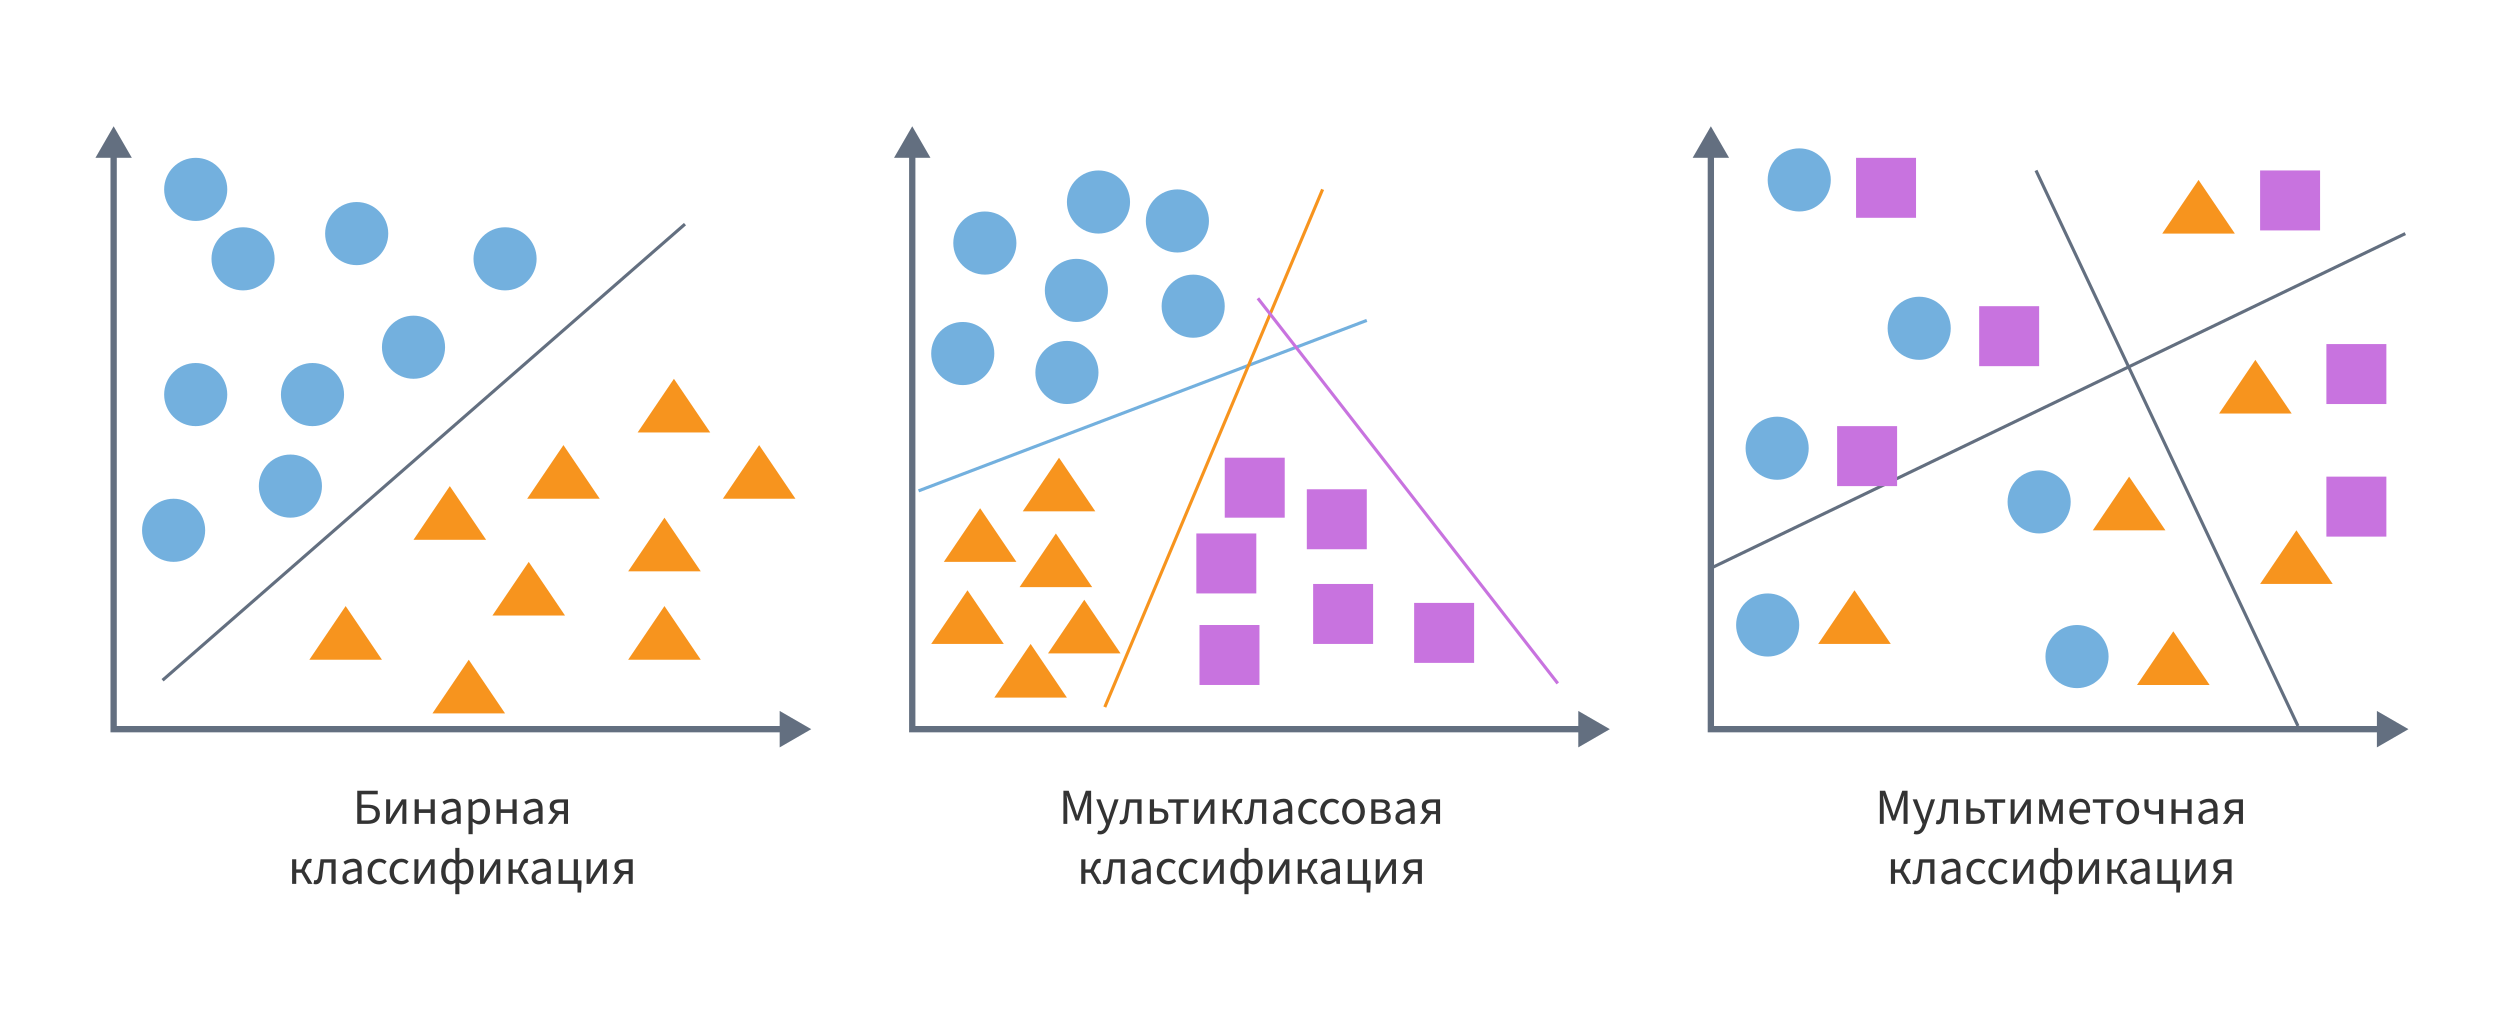 <svg width="792" height="320" viewBox="0 0 792 320" fill="none" xmlns="http://www.w3.org/2000/svg">
<rect width="792" height="320" fill="white"/>
<path d="M36 40L30.227 50H41.773L36 40ZM36 231H35V232H36V231ZM257 231L247 225.226V236.773L257 231ZM35 49V231H37V49H35ZM36 232H248V230H36V232Z" fill="#636F80"/>
<path d="M289 40L283.226 50H294.774L289 40ZM289 231H288V232H289V231ZM510 231L500 225.226V236.773L510 231ZM288 49V231H290V49H288ZM289 232H501V230H289V232Z" fill="#636F80"/>
<path d="M542 40L536.226 50H547.774L542 40ZM542 231H541V232H542V231ZM763 231L753 225.226V236.773L763 231ZM541 49V231H543V49H541ZM542 232H754V230H542V232Z" fill="#636F80"/>
<circle cx="62" cy="60" r="10" fill="#73B0DE"/>
<circle cx="77" cy="82" r="10" fill="#73B0DE"/>
<circle cx="113" cy="74" r="10" fill="#73B0DE"/>
<circle cx="160" cy="82" r="10" fill="#73B0DE"/>
<circle cx="312" cy="77" r="10" fill="#73B0DE"/>
<circle cx="348" cy="64" r="10" fill="#73B0DE"/>
<circle cx="570" cy="57" r="10" fill="#73B0DE"/>
<circle cx="608" cy="104" r="10" fill="#73B0DE"/>
<circle cx="563" cy="142" r="10" fill="#73B0DE"/>
<circle cx="560" cy="198" r="10" fill="#73B0DE"/>
<circle cx="646" cy="159" r="10" fill="#73B0DE"/>
<circle cx="658" cy="208" r="10" fill="#73B0DE"/>
<circle cx="341" cy="92" r="10" fill="#73B0DE"/>
<circle cx="305" cy="112" r="10" fill="#73B0DE"/>
<circle cx="338" cy="118" r="10" fill="#73B0DE"/>
<circle cx="378" cy="97" r="10" fill="#73B0DE"/>
<circle cx="373" cy="70" r="10" fill="#73B0DE"/>
<circle cx="131" cy="110" r="10" fill="#73B0DE"/>
<circle cx="99" cy="125" r="10" fill="#73B0DE"/>
<circle cx="62" cy="125" r="10" fill="#73B0DE"/>
<circle cx="92" cy="154" r="10" fill="#73B0DE"/>
<circle cx="55" cy="168" r="10" fill="#73B0DE"/>
<path d="M109.5 192L121 209H98L109.5 192Z" fill="#F7941E"/>
<path d="M142.5 154L154 171H131L142.5 154Z" fill="#F7941E"/>
<path d="M178.5 141L190 158H167L178.5 141Z" fill="#F7941E"/>
<path d="M213.5 120L225 137H202L213.5 120Z" fill="#F7941E"/>
<path d="M240.5 141L252 158H229L240.5 141Z" fill="#F7941E"/>
<path d="M310.5 161L322 178H299L310.5 161Z" fill="#F7941E"/>
<path d="M335.5 145L347 162H324L335.5 145Z" fill="#F7941E"/>
<path d="M696.5 57L708 74H685L696.5 57Z" fill="#F7941E"/>
<path d="M714.5 114L726 131H703L714.5 114Z" fill="#F7941E"/>
<path d="M727.5 168L739 185H716L727.5 168Z" fill="#F7941E"/>
<path d="M674.5 151L686 168H663L674.5 151Z" fill="#F7941E"/>
<path d="M688.5 200L700 217H677L688.5 200Z" fill="#F7941E"/>
<path d="M587.5 187L599 204H576L587.5 187Z" fill="#F7941E"/>
<path d="M334.5 169L346 186H323L334.5 169Z" fill="#F7941E"/>
<path d="M306.5 187L318 204H295L306.5 187Z" fill="#F7941E"/>
<path d="M326.5 204L338 221H315L326.5 204Z" fill="#F7941E"/>
<path d="M343.5 190L355 207H332L343.5 190Z" fill="#F7941E"/>
<path d="M210.5 164L222 181H199L210.5 164Z" fill="#F7941E"/>
<path d="M210.5 192L222 209H199L210.5 192Z" fill="#F7941E"/>
<path d="M167.5 178L179 195H156L167.5 178Z" fill="#F7941E"/>
<path d="M148.5 209L160 226H137L148.5 209Z" fill="#F7941E"/>
<path d="M51.5 215.5L217 71" stroke="#636F80"/>
<path d="M542 180L762 74" stroke="#636F80"/>
<path d="M728 230L645 54" stroke="#636F80"/>
<rect x="388" y="145" width="19" height="19" fill="#C873DF"/>
<rect x="380" y="198" width="19" height="19" fill="#C873DF"/>
<rect x="414" y="155" width="19" height="19" fill="#C873DF"/>
<rect x="588" y="50" width="19" height="19" fill="#C873DF"/>
<rect x="716" y="54" width="19" height="19" fill="#C873DF"/>
<rect x="737" y="109" width="19" height="19" fill="#C873DF"/>
<rect x="737" y="151" width="19" height="19" fill="#C873DF"/>
<rect x="627" y="97" width="19" height="19" fill="#C873DF"/>
<rect x="582" y="135" width="19" height="19" fill="#C873DF"/>
<rect x="379" y="169" width="19" height="19" fill="#C873DF"/>
<rect x="448" y="191" width="19" height="19" fill="#C873DF"/>
<rect x="416" y="185" width="19" height="19" fill="#C873DF"/>
<path d="M291 155.5L433 101.5" stroke="#73B0DE"/>
<path d="M419 60L350 224" stroke="#F7941E"/>
<path d="M398.5 94.5L493.5 216.5" stroke="#C873DF"/>
<path d="M113.174 261V250.504H119.67V251.64H114.518V254.92H116.518C118.742 254.92 120.358 255.72 120.358 257.816C120.358 260.008 118.886 261 116.582 261H113.174ZM114.518 259.928H116.358C118.134 259.928 119.03 259.288 119.03 257.848C119.03 256.504 118.102 255.944 116.326 255.944H114.518V259.928ZM122.328 261V253.224H123.608V256.472C123.608 257.304 123.544 258.28 123.464 259.384H123.528C123.832 258.824 124.232 258.104 124.536 257.624L127.32 253.224H128.728V261H127.464V257.752C127.464 256.92 127.512 255.96 127.592 254.84H127.528C127.224 255.432 126.824 256.136 126.52 256.616L123.752 261H122.328ZM131.359 261V253.224H132.687V256.376H136.415V253.224H137.743V261H136.415V257.544H132.687V261H131.359ZM142.135 261.192C140.839 261.192 139.863 260.392 139.863 258.984C139.863 257.256 141.303 256.424 144.631 256.056C144.615 255.08 144.295 254.136 143.031 254.136C142.135 254.136 141.319 254.536 140.711 254.936L140.199 254.04C140.919 253.56 142.007 253.032 143.255 253.032C145.143 253.032 145.959 254.296 145.959 256.216V261H144.871L144.743 260.072H144.695C143.959 260.696 143.111 261.192 142.135 261.192ZM142.503 260.104C143.255 260.104 143.879 259.768 144.631 259.112V257C142.007 257.304 141.159 257.896 141.159 258.904C141.159 259.768 141.751 260.104 142.503 260.104ZM148.421 264.28V253.224H149.509L149.621 254.12H149.669C150.373 253.528 151.253 253.032 152.149 253.032C154.149 253.032 155.237 254.584 155.237 257C155.237 259.64 153.637 261.192 151.861 261.192C151.157 261.192 150.421 260.856 149.717 260.296L149.749 261.656V264.28H148.421ZM151.637 260.072C152.917 260.072 153.861 258.92 153.861 257C153.861 255.288 153.269 254.152 151.813 254.152C151.157 254.152 150.501 254.504 149.749 255.208V259.272C150.453 259.864 151.125 260.072 151.637 260.072ZM157.296 261V253.224H158.624V256.376H162.352V253.224H163.68V261H162.352V257.544H158.624V261H157.296ZM168.073 261.192C166.777 261.192 165.801 260.392 165.801 258.984C165.801 257.256 167.241 256.424 170.569 256.056C170.553 255.08 170.233 254.136 168.969 254.136C168.073 254.136 167.257 254.536 166.649 254.936L166.137 254.04C166.857 253.56 167.945 253.032 169.193 253.032C171.081 253.032 171.897 254.296 171.897 256.216V261H170.809L170.681 260.072H170.633C169.897 260.696 169.049 261.192 168.073 261.192ZM168.441 260.104C169.193 260.104 169.817 259.768 170.569 259.112V257C167.945 257.304 167.097 257.896 167.097 258.904C167.097 259.768 167.689 260.104 168.441 260.104ZM178.647 261V257.944H177.207H177.175L175.031 261H173.559L175.927 257.768C174.919 257.464 174.151 256.76 174.151 255.512C174.151 253.816 175.463 253.224 177.207 253.224H179.943V261H178.647ZM177.431 256.936H178.647V254.264H177.431C176.199 254.264 175.463 254.648 175.463 255.528C175.463 256.456 176.199 256.936 177.431 256.936ZM92.539 280V272.224H93.851V275.424H95.483L96.251 273.696C96.875 272.32 97.467 272.064 98.315 272.064C98.491 272.064 98.651 272.096 98.779 272.16L98.539 273.408C98.443 273.376 98.395 273.36 98.283 273.36C97.883 273.36 97.563 273.488 97.163 274.384L96.507 275.904L99.003 280H97.563L95.531 276.496H93.851V280H92.539ZM100.028 280.144C99.724 280.144 99.532 280.112 99.308 280.016L99.564 278.8C99.66 278.832 99.772 278.864 99.916 278.864C100.46 278.864 100.812 278.368 100.956 277.264C101.164 275.584 101.356 273.904 101.548 272.224H106.332V280H105.004V273.296H102.604C102.428 274.736 102.268 276.176 102.092 277.6C101.868 279.296 101.164 280.144 100.028 280.144ZM110.752 280.192C109.456 280.192 108.48 279.392 108.48 277.984C108.48 276.256 109.92 275.424 113.248 275.056C113.232 274.08 112.912 273.136 111.648 273.136C110.752 273.136 109.936 273.536 109.328 273.936L108.816 273.04C109.536 272.56 110.624 272.032 111.872 272.032C113.76 272.032 114.576 273.296 114.576 275.216V280H113.488L113.36 279.072H113.312C112.576 279.696 111.728 280.192 110.752 280.192ZM111.12 279.104C111.872 279.104 112.496 278.768 113.248 278.112V276C110.624 276.304 109.776 276.896 109.776 277.904C109.776 278.768 110.368 279.104 111.12 279.104ZM120.111 280.192C118.047 280.192 116.463 278.704 116.463 276.128C116.463 273.52 118.207 272.032 120.207 272.032C121.231 272.032 121.935 272.432 122.479 272.944L121.823 273.776C121.391 273.376 120.895 273.136 120.271 273.136C118.863 273.136 117.839 274.336 117.839 276.128C117.839 277.904 118.799 279.088 120.223 279.088C120.943 279.088 121.583 278.768 122.047 278.352L122.623 279.2C121.919 279.84 121.039 280.192 120.111 280.192ZM127.064 280.192C125 280.192 123.416 278.704 123.416 276.128C123.416 273.52 125.16 272.032 127.16 272.032C128.184 272.032 128.888 272.432 129.432 272.944L128.776 273.776C128.344 273.376 127.848 273.136 127.224 273.136C125.816 273.136 124.792 274.336 124.792 276.128C124.792 277.904 125.752 279.088 127.176 279.088C127.896 279.088 128.536 278.768 129 278.352L129.576 279.2C128.872 279.84 127.992 280.192 127.064 280.192ZM131.289 280V272.224H132.569V275.472C132.569 276.304 132.505 277.28 132.425 278.384H132.489C132.793 277.824 133.193 277.104 133.497 276.624L136.281 272.224H137.689V280H136.425V276.752C136.425 275.92 136.473 274.96 136.553 273.84H136.489C136.185 274.432 135.785 275.136 135.481 275.616L132.713 280H131.289ZM144.24 283.28V280.784L144.272 279.616C143.84 279.936 143.312 280.192 142.704 280.192C140.928 280.192 139.76 278.72 139.76 276.128C139.76 273.6 141.136 272.032 142.704 272.032C143.312 272.032 143.808 272.272 144.272 272.576L144.24 271.44V268.608H145.536V271.44L145.504 272.624C145.984 272.272 146.608 272.032 147.184 272.032C149.008 272.032 150 273.584 150 276C150 278.64 148.624 280.192 147.04 280.192C146.544 280.192 146 279.984 145.504 279.632L145.536 280.784V283.28H144.24ZM143.008 279.072C143.456 279.072 143.84 278.944 144.272 278.512V273.664C143.84 273.28 143.392 273.152 142.944 273.152C141.92 273.152 141.136 274.336 141.136 276.112C141.136 277.968 141.808 279.072 143.008 279.072ZM146.8 279.072C147.888 279.072 148.64 277.92 148.64 276C148.64 274.288 148.112 273.152 146.848 273.152C146.416 273.152 145.984 273.264 145.504 273.68V278.544C145.968 278.96 146.464 279.072 146.8 279.072ZM152.085 280V272.224H153.365V275.472C153.365 276.304 153.301 277.28 153.221 278.384H153.285C153.589 277.824 153.989 277.104 154.293 276.624L157.077 272.224H158.485V280H157.221V276.752C157.221 275.92 157.269 274.96 157.349 273.84H157.285C156.981 274.432 156.581 275.136 156.277 275.616L153.509 280H152.085ZM161.117 280V272.224H162.429V275.424H164.061L164.829 273.696C165.453 272.32 166.045 272.064 166.893 272.064C167.069 272.064 167.229 272.096 167.357 272.16L167.117 273.408C167.021 273.376 166.973 273.36 166.861 273.36C166.461 273.36 166.141 273.488 165.741 274.384L165.085 275.904L167.581 280H166.141L164.109 276.496H162.429V280H161.117ZM170.674 280.192C169.378 280.192 168.402 279.392 168.402 277.984C168.402 276.256 169.842 275.424 173.17 275.056C173.154 274.08 172.834 273.136 171.57 273.136C170.674 273.136 169.858 273.536 169.25 273.936L168.738 273.04C169.458 272.56 170.546 272.032 171.794 272.032C173.682 272.032 174.498 273.296 174.498 275.216V280H173.41L173.282 279.072H173.234C172.498 279.696 171.65 280.192 170.674 280.192ZM171.042 279.104C171.794 279.104 172.418 278.768 173.17 278.112V276C170.546 276.304 169.698 276.896 169.698 277.904C169.698 278.768 170.29 279.104 171.042 279.104ZM182.944 282.752V280H176.96V272.224H178.288V278.912H181.76V272.224H183.088V278.912H184.224V279.76L184.08 282.752H182.944ZM185.835 280V272.224H187.115V275.472C187.115 276.304 187.051 277.28 186.971 278.384H187.035C187.339 277.824 187.739 277.104 188.043 276.624L190.827 272.224H192.235V280H190.971V276.752C190.971 275.92 191.019 274.96 191.099 273.84H191.035C190.731 274.432 190.331 275.136 190.027 275.616L187.259 280H185.835ZM199.155 280V276.944H197.715H197.683L195.539 280H194.067L196.435 276.768C195.427 276.464 194.659 275.76 194.659 274.512C194.659 272.816 195.971 272.224 197.715 272.224H200.451V280H199.155ZM197.939 275.936H199.155V273.264H197.939C196.707 273.264 195.971 273.648 195.971 274.528C195.971 275.456 196.707 275.936 197.939 275.936Z" fill="#333333"/>
<path d="M336.885 261V250.504H338.565L340.549 256.12C340.805 256.856 341.029 257.528 341.253 258.312H341.317C341.557 257.528 341.749 256.856 342.005 256.12L343.989 250.504H345.669V261H344.405V255.208C344.405 254.28 344.517 252.984 344.597 252.072H344.533L343.717 254.52L341.749 259.944H340.773L338.821 254.52L337.989 252.072H337.925C338.005 252.984 338.117 254.28 338.117 255.208V261H336.885ZM348.542 264.344C348.174 264.344 347.87 264.28 347.614 264.184L347.902 263.144C348.094 263.208 348.286 263.24 348.478 263.24C349.342 263.24 349.902 262.552 350.222 261.592L350.398 261.016L347.278 253.224H348.654L350.222 257.512C350.478 258.184 350.734 258.984 350.99 259.704H351.054C351.262 259 351.486 258.2 351.694 257.512L353.086 253.224H354.382L351.454 261.64C350.91 263.176 350.094 264.344 348.542 264.344ZM355.341 261.144C355.037 261.144 354.845 261.112 354.621 261.016L354.877 259.8C354.973 259.832 355.085 259.864 355.229 259.864C355.773 259.864 356.125 259.368 356.269 258.264C356.477 256.584 356.669 254.904 356.861 253.224H361.645V261H360.317V254.296H357.917C357.741 255.736 357.581 257.176 357.405 258.6C357.181 260.296 356.477 261.144 355.341 261.144ZM364.273 261V253.224H365.601V256.088H367.057C368.897 256.088 370.145 256.808 370.145 258.52C370.145 260.248 368.897 261 367.057 261H364.273ZM365.601 259.944H366.913C368.225 259.944 368.849 259.496 368.849 258.52C368.849 257.544 368.225 257.112 366.913 257.112H365.601V259.944ZM372.672 261V254.296H370.064V253.224H376.592V254.296H374V261H372.672ZM378.32 261V253.224H379.6V256.472C379.6 257.304 379.536 258.28 379.456 259.384H379.52C379.824 258.824 380.224 258.104 380.528 257.624L383.312 253.224H384.72V261H383.456V257.752C383.456 256.92 383.504 255.96 383.584 254.84H383.52C383.216 255.432 382.816 256.136 382.512 256.616L379.744 261H378.32ZM387.351 261V253.224H388.663V256.424H390.295L391.063 254.696C391.687 253.32 392.279 253.064 393.127 253.064C393.303 253.064 393.463 253.096 393.591 253.16L393.351 254.408C393.255 254.376 393.207 254.36 393.095 254.36C392.695 254.36 392.375 254.488 391.975 255.384L391.319 256.904L393.815 261H392.375L390.343 257.496H388.663V261H387.351ZM394.841 261.144C394.537 261.144 394.345 261.112 394.121 261.016L394.377 259.8C394.473 259.832 394.585 259.864 394.729 259.864C395.273 259.864 395.625 259.368 395.769 258.264C395.977 256.584 396.169 254.904 396.361 253.224H401.145V261H399.817V254.296H397.417C397.241 255.736 397.081 257.176 396.905 258.6C396.681 260.296 395.977 261.144 394.841 261.144ZM405.565 261.192C404.269 261.192 403.293 260.392 403.293 258.984C403.293 257.256 404.733 256.424 408.061 256.056C408.045 255.08 407.725 254.136 406.461 254.136C405.565 254.136 404.749 254.536 404.141 254.936L403.629 254.04C404.349 253.56 405.437 253.032 406.685 253.032C408.573 253.032 409.389 254.296 409.389 256.216V261H408.301L408.173 260.072H408.125C407.389 260.696 406.541 261.192 405.565 261.192ZM405.933 260.104C406.685 260.104 407.309 259.768 408.061 259.112V257C405.437 257.304 404.589 257.896 404.589 258.904C404.589 259.768 405.181 260.104 405.933 260.104ZM414.923 261.192C412.859 261.192 411.275 259.704 411.275 257.128C411.275 254.52 413.019 253.032 415.019 253.032C416.043 253.032 416.747 253.432 417.291 253.944L416.635 254.776C416.203 254.376 415.707 254.136 415.083 254.136C413.675 254.136 412.651 255.336 412.651 257.128C412.651 258.904 413.611 260.088 415.035 260.088C415.755 260.088 416.395 259.768 416.859 259.352L417.435 260.2C416.731 260.84 415.851 261.192 414.923 261.192ZM421.876 261.192C419.812 261.192 418.228 259.704 418.228 257.128C418.228 254.52 419.972 253.032 421.972 253.032C422.996 253.032 423.7 253.432 424.244 253.944L423.588 254.776C423.156 254.376 422.66 254.136 422.036 254.136C420.628 254.136 419.604 255.336 419.604 257.128C419.604 258.904 420.564 260.088 421.988 260.088C422.708 260.088 423.348 259.768 423.812 259.352L424.388 260.2C423.684 260.84 422.804 261.192 421.876 261.192ZM428.781 261.192C426.877 261.192 425.181 259.704 425.181 257.128C425.181 254.52 426.877 253.032 428.781 253.032C430.685 253.032 432.397 254.52 432.397 257.128C432.397 259.704 430.685 261.192 428.781 261.192ZM428.781 260.088C430.125 260.088 431.021 258.904 431.021 257.128C431.021 255.336 430.125 254.136 428.781 254.136C427.453 254.136 426.557 255.336 426.557 257.128C426.557 258.904 427.453 260.088 428.781 260.088ZM434.429 261V253.224H437.421C439.117 253.224 440.285 253.784 440.285 255.192C440.285 256.056 439.789 256.616 438.989 256.856V256.92C439.853 257.112 440.605 257.656 440.605 258.776C440.605 260.312 439.341 261 437.533 261H434.429ZM435.709 256.456H437.197C438.493 256.456 439.005 256.024 439.005 255.32C439.005 254.616 438.493 254.2 437.277 254.2H435.709V256.456ZM435.709 260.008H437.405C438.701 260.008 439.325 259.528 439.325 258.696C439.325 257.928 438.637 257.464 437.309 257.464H435.709V260.008ZM444.346 261.192C443.05 261.192 442.074 260.392 442.074 258.984C442.074 257.256 443.514 256.424 446.842 256.056C446.826 255.08 446.506 254.136 445.242 254.136C444.346 254.136 443.53 254.536 442.922 254.936L442.41 254.04C443.13 253.56 444.218 253.032 445.466 253.032C447.354 253.032 448.17 254.296 448.17 256.216V261H447.082L446.954 260.072H446.906C446.17 260.696 445.322 261.192 444.346 261.192ZM444.714 260.104C445.466 260.104 446.09 259.768 446.842 259.112V257C444.218 257.304 443.37 257.896 443.37 258.904C443.37 259.768 443.962 260.104 444.714 260.104ZM454.92 261V257.944H453.48H453.448L451.304 261H449.832L452.2 257.768C451.192 257.464 450.424 256.76 450.424 255.512C450.424 253.816 451.736 253.224 453.48 253.224H456.216V261H454.92ZM453.704 256.936H454.92V254.264H453.704C452.472 254.264 451.736 254.648 451.736 255.528C451.736 256.456 452.472 256.936 453.704 256.936ZM342.539 280V272.224H343.851V275.424H345.483L346.251 273.696C346.875 272.32 347.467 272.064 348.315 272.064C348.491 272.064 348.651 272.096 348.779 272.16L348.539 273.408C348.443 273.376 348.395 273.36 348.283 273.36C347.883 273.36 347.563 273.488 347.163 274.384L346.507 275.904L349.003 280H347.563L345.531 276.496H343.851V280H342.539ZM350.028 280.144C349.724 280.144 349.532 280.112 349.308 280.016L349.564 278.8C349.66 278.832 349.772 278.864 349.916 278.864C350.46 278.864 350.812 278.368 350.956 277.264C351.164 275.584 351.356 273.904 351.548 272.224H356.332V280H355.004V273.296H352.604C352.428 274.736 352.268 276.176 352.092 277.6C351.868 279.296 351.164 280.144 350.028 280.144ZM360.752 280.192C359.456 280.192 358.48 279.392 358.48 277.984C358.48 276.256 359.92 275.424 363.248 275.056C363.232 274.08 362.912 273.136 361.648 273.136C360.752 273.136 359.936 273.536 359.328 273.936L358.816 273.04C359.536 272.56 360.624 272.032 361.872 272.032C363.76 272.032 364.576 273.296 364.576 275.216V280H363.488L363.36 279.072H363.312C362.576 279.696 361.728 280.192 360.752 280.192ZM361.12 279.104C361.872 279.104 362.496 278.768 363.248 278.112V276C360.624 276.304 359.776 276.896 359.776 277.904C359.776 278.768 360.368 279.104 361.12 279.104ZM370.111 280.192C368.047 280.192 366.463 278.704 366.463 276.128C366.463 273.52 368.207 272.032 370.207 272.032C371.231 272.032 371.935 272.432 372.479 272.944L371.823 273.776C371.391 273.376 370.895 273.136 370.271 273.136C368.863 273.136 367.839 274.336 367.839 276.128C367.839 277.904 368.799 279.088 370.223 279.088C370.943 279.088 371.583 278.768 372.047 278.352L372.623 279.2C371.919 279.84 371.039 280.192 370.111 280.192ZM377.064 280.192C375 280.192 373.416 278.704 373.416 276.128C373.416 273.52 375.16 272.032 377.16 272.032C378.184 272.032 378.888 272.432 379.432 272.944L378.776 273.776C378.344 273.376 377.848 273.136 377.224 273.136C375.816 273.136 374.792 274.336 374.792 276.128C374.792 277.904 375.752 279.088 377.176 279.088C377.896 279.088 378.536 278.768 379 278.352L379.576 279.2C378.872 279.84 377.992 280.192 377.064 280.192ZM381.289 280V272.224H382.569V275.472C382.569 276.304 382.505 277.28 382.425 278.384H382.489C382.793 277.824 383.193 277.104 383.497 276.624L386.281 272.224H387.689V280H386.425V276.752C386.425 275.92 386.473 274.96 386.553 273.84H386.489C386.185 274.432 385.785 275.136 385.481 275.616L382.713 280H381.289ZM394.24 283.28V280.784L394.272 279.616C393.84 279.936 393.312 280.192 392.704 280.192C390.928 280.192 389.76 278.72 389.76 276.128C389.76 273.6 391.136 272.032 392.704 272.032C393.312 272.032 393.808 272.272 394.272 272.576L394.24 271.44V268.608H395.536V271.44L395.504 272.624C395.984 272.272 396.608 272.032 397.184 272.032C399.008 272.032 400 273.584 400 276C400 278.64 398.624 280.192 397.04 280.192C396.544 280.192 396 279.984 395.504 279.632L395.536 280.784V283.28H394.24ZM393.008 279.072C393.456 279.072 393.84 278.944 394.272 278.512V273.664C393.84 273.28 393.392 273.152 392.944 273.152C391.92 273.152 391.136 274.336 391.136 276.112C391.136 277.968 391.808 279.072 393.008 279.072ZM396.8 279.072C397.888 279.072 398.64 277.92 398.64 276C398.64 274.288 398.112 273.152 396.848 273.152C396.416 273.152 395.984 273.264 395.504 273.68V278.544C395.968 278.96 396.464 279.072 396.8 279.072ZM402.085 280V272.224H403.365V275.472C403.365 276.304 403.301 277.28 403.221 278.384H403.285C403.589 277.824 403.989 277.104 404.293 276.624L407.077 272.224H408.485V280H407.221V276.752C407.221 275.92 407.269 274.96 407.349 273.84H407.285C406.981 274.432 406.581 275.136 406.277 275.616L403.509 280H402.085ZM411.117 280V272.224H412.429V275.424H414.061L414.829 273.696C415.453 272.32 416.045 272.064 416.893 272.064C417.069 272.064 417.229 272.096 417.357 272.16L417.117 273.408C417.021 273.376 416.973 273.36 416.861 273.36C416.461 273.36 416.141 273.488 415.741 274.384L415.085 275.904L417.581 280H416.141L414.109 276.496H412.429V280H411.117ZM420.674 280.192C419.378 280.192 418.402 279.392 418.402 277.984C418.402 276.256 419.842 275.424 423.17 275.056C423.154 274.08 422.834 273.136 421.57 273.136C420.674 273.136 419.858 273.536 419.25 273.936L418.738 273.04C419.458 272.56 420.546 272.032 421.794 272.032C423.682 272.032 424.498 273.296 424.498 275.216V280H423.41L423.282 279.072H423.234C422.498 279.696 421.65 280.192 420.674 280.192ZM421.042 279.104C421.794 279.104 422.418 278.768 423.17 278.112V276C420.546 276.304 419.698 276.896 419.698 277.904C419.698 278.768 420.29 279.104 421.042 279.104ZM432.944 282.752V280H426.96V272.224H428.288V278.912H431.76V272.224H433.088V278.912H434.224V279.76L434.08 282.752H432.944ZM435.835 280V272.224H437.115V275.472C437.115 276.304 437.051 277.28 436.971 278.384H437.035C437.339 277.824 437.739 277.104 438.043 276.624L440.827 272.224H442.235V280H440.971V276.752C440.971 275.92 441.019 274.96 441.099 273.84H441.035C440.731 274.432 440.331 275.136 440.027 275.616L437.259 280H435.835ZM449.155 280V276.944H447.715H447.683L445.539 280H444.067L446.435 276.768C445.427 276.464 444.659 275.76 444.659 274.512C444.659 272.816 445.971 272.224 447.715 272.224H450.451V280H449.155ZM447.939 275.936H449.155V273.264H447.939C446.707 273.264 445.971 273.648 445.971 274.528C445.971 275.456 446.707 275.936 447.939 275.936Z" fill="#333333"/>
<path d="M595.533 261V250.504H597.213L599.197 256.12C599.453 256.856 599.677 257.528 599.901 258.312H599.965C600.205 257.528 600.397 256.856 600.653 256.12L602.637 250.504H604.317V261H603.053V255.208C603.053 254.28 603.165 252.984 603.245 252.072H603.181L602.365 254.52L600.397 259.944H599.421L597.469 254.52L596.637 252.072H596.573C596.653 252.984 596.765 254.28 596.765 255.208V261H595.533ZM607.19 264.344C606.822 264.344 606.518 264.28 606.262 264.184L606.55 263.144C606.742 263.208 606.934 263.24 607.126 263.24C607.99 263.24 608.55 262.552 608.87 261.592L609.046 261.016L605.926 253.224H607.302L608.87 257.512C609.126 258.184 609.382 258.984 609.638 259.704H609.702C609.91 259 610.134 258.2 610.342 257.512L611.734 253.224H613.03L610.102 261.64C609.558 263.176 608.742 264.344 607.19 264.344ZM613.989 261.144C613.685 261.144 613.493 261.112 613.269 261.016L613.525 259.8C613.621 259.832 613.733 259.864 613.877 259.864C614.421 259.864 614.773 259.368 614.917 258.264C615.125 256.584 615.317 254.904 615.509 253.224H620.293V261H618.965V254.296H616.565C616.389 255.736 616.229 257.176 616.053 258.6C615.829 260.296 615.125 261.144 613.989 261.144ZM622.921 261V253.224H624.249V256.088H625.705C627.545 256.088 628.793 256.808 628.793 258.52C628.793 260.248 627.545 261 625.705 261H622.921ZM624.249 259.944H625.561C626.873 259.944 627.497 259.496 627.497 258.52C627.497 257.544 626.873 257.112 625.561 257.112H624.249V259.944ZM631.321 261V254.296H628.713V253.224H635.241V254.296H632.649V261H631.321ZM636.968 261V253.224H638.248V256.472C638.248 257.304 638.184 258.28 638.104 259.384H638.168C638.472 258.824 638.872 258.104 639.176 257.624L641.96 253.224H643.368V261H642.104V257.752C642.104 256.92 642.152 255.96 642.232 254.84H642.168C641.864 255.432 641.464 256.136 641.16 256.616L638.392 261H636.968ZM646 261V253.224H647.568L649.088 256.856C649.312 257.432 649.552 258.072 649.744 258.776H649.808C650.032 258.072 650.256 257.432 650.464 256.856L651.92 253.224H653.503V261H652.304V257.48C652.304 256.792 652.384 255.608 652.448 254.792H652.384C652.16 255.432 651.92 256.104 651.696 256.712L650.256 260.264H649.264L647.808 256.712C647.584 256.104 647.328 255.432 647.104 254.792H647.039C647.12 255.608 647.184 256.792 647.184 257.48V261H646ZM659.261 261.192C657.181 261.192 655.549 259.688 655.549 257.112C655.549 254.584 657.261 253.032 659.036 253.032C661.021 253.032 662.157 254.44 662.157 256.68C662.157 256.968 662.141 257.208 662.093 257.464H656.861C656.973 259.064 657.949 260.12 659.421 260.12C660.173 260.12 660.829 259.912 661.373 259.544L661.837 260.392C661.165 260.872 660.333 261.192 659.261 261.192ZM656.861 256.44H660.973C660.973 254.904 660.253 254.088 659.069 254.088C657.981 254.088 657.021 254.952 656.861 256.44ZM665.618 261V254.296H663.01V253.224H669.538V254.296H666.946V261H665.618ZM674.07 261.192C672.166 261.192 670.47 259.704 670.47 257.128C670.47 254.52 672.166 253.032 674.07 253.032C675.974 253.032 677.686 254.52 677.686 257.128C677.686 259.704 675.974 261.192 674.07 261.192ZM674.07 260.088C675.414 260.088 676.31 258.904 676.31 257.128C676.31 255.336 675.414 254.136 674.07 254.136C672.742 254.136 671.846 255.336 671.846 257.128C671.846 258.904 672.742 260.088 674.07 260.088ZM683.974 261V257.912C683.43 258.008 683.142 258.072 682.454 258.072C680.486 258.072 679.35 257.288 679.35 255.352V253.224H680.678V255.352C680.678 256.504 681.302 256.984 682.71 256.984C683.174 256.984 683.526 256.936 683.974 256.84V253.224H685.302V261H683.974ZM687.921 261V253.224H689.249V256.376H692.977V253.224H694.305V261H692.977V257.544H689.249V261H687.921ZM698.698 261.192C697.402 261.192 696.426 260.392 696.426 258.984C696.426 257.256 697.866 256.424 701.194 256.056C701.178 255.08 700.858 254.136 699.594 254.136C698.698 254.136 697.882 254.536 697.274 254.936L696.762 254.04C697.482 253.56 698.57 253.032 699.818 253.032C701.706 253.032 702.522 254.296 702.522 256.216V261H701.434L701.306 260.072H701.258C700.522 260.696 699.674 261.192 698.698 261.192ZM699.066 260.104C699.818 260.104 700.442 259.768 701.194 259.112V257C698.57 257.304 697.722 257.896 697.722 258.904C697.722 259.768 698.314 260.104 699.066 260.104ZM709.272 261V257.944H707.832H707.8L705.656 261H704.184L706.552 257.768C705.544 257.464 704.776 256.76 704.776 255.512C704.776 253.816 706.088 253.224 707.832 253.224H710.568V261H709.272ZM708.056 256.936H709.272V254.264H708.056C706.824 254.264 706.088 254.648 706.088 255.528C706.088 256.456 706.824 256.936 708.056 256.936ZM599.039 280V272.224H600.351V275.424H601.983L602.751 273.696C603.375 272.32 603.967 272.064 604.815 272.064C604.991 272.064 605.151 272.096 605.279 272.16L605.039 273.408C604.943 273.376 604.895 273.36 604.783 273.36C604.383 273.36 604.063 273.488 603.663 274.384L603.007 275.904L605.503 280H604.063L602.031 276.496H600.351V280H599.039ZM606.528 280.144C606.224 280.144 606.032 280.112 605.808 280.016L606.064 278.8C606.16 278.832 606.272 278.864 606.416 278.864C606.96 278.864 607.312 278.368 607.456 277.264C607.664 275.584 607.856 273.904 608.048 272.224H612.832V280H611.504V273.296H609.104C608.928 274.736 608.768 276.176 608.592 277.6C608.368 279.296 607.664 280.144 606.528 280.144ZM617.252 280.192C615.956 280.192 614.98 279.392 614.98 277.984C614.98 276.256 616.42 275.424 619.748 275.056C619.732 274.08 619.412 273.136 618.148 273.136C617.252 273.136 616.436 273.536 615.828 273.936L615.316 273.04C616.036 272.56 617.124 272.032 618.372 272.032C620.26 272.032 621.076 273.296 621.076 275.216V280H619.988L619.86 279.072H619.812C619.076 279.696 618.228 280.192 617.252 280.192ZM617.62 279.104C618.372 279.104 618.996 278.768 619.748 278.112V276C617.124 276.304 616.276 276.896 616.276 277.904C616.276 278.768 616.868 279.104 617.62 279.104ZM626.611 280.192C624.547 280.192 622.963 278.704 622.963 276.128C622.963 273.52 624.707 272.032 626.707 272.032C627.731 272.032 628.435 272.432 628.979 272.944L628.323 273.776C627.891 273.376 627.395 273.136 626.771 273.136C625.363 273.136 624.339 274.336 624.339 276.128C624.339 277.904 625.299 279.088 626.723 279.088C627.443 279.088 628.083 278.768 628.547 278.352L629.123 279.2C628.419 279.84 627.539 280.192 626.611 280.192ZM633.564 280.192C631.5 280.192 629.916 278.704 629.916 276.128C629.916 273.52 631.66 272.032 633.66 272.032C634.684 272.032 635.388 272.432 635.932 272.944L635.276 273.776C634.844 273.376 634.348 273.136 633.724 273.136C632.316 273.136 631.292 274.336 631.292 276.128C631.292 277.904 632.252 279.088 633.676 279.088C634.396 279.088 635.036 278.768 635.5 278.352L636.076 279.2C635.372 279.84 634.492 280.192 633.564 280.192ZM637.789 280V272.224H639.069V275.472C639.069 276.304 639.005 277.28 638.925 278.384H638.989C639.293 277.824 639.693 277.104 639.997 276.624L642.781 272.224H644.189V280H642.925V276.752C642.925 275.92 642.973 274.96 643.053 273.84H642.989C642.685 274.432 642.285 275.136 641.981 275.616L639.213 280H637.789ZM650.74 283.28V280.784L650.772 279.616C650.34 279.936 649.812 280.192 649.204 280.192C647.428 280.192 646.26 278.72 646.26 276.128C646.26 273.6 647.636 272.032 649.204 272.032C649.812 272.032 650.308 272.272 650.772 272.576L650.74 271.44V268.608H652.036V271.44L652.004 272.624C652.484 272.272 653.108 272.032 653.684 272.032C655.508 272.032 656.5 273.584 656.5 276C656.5 278.64 655.124 280.192 653.54 280.192C653.044 280.192 652.5 279.984 652.004 279.632L652.036 280.784V283.28H650.74ZM649.508 279.072C649.956 279.072 650.34 278.944 650.772 278.512V273.664C650.34 273.28 649.892 273.152 649.444 273.152C648.42 273.152 647.636 274.336 647.636 276.112C647.636 277.968 648.308 279.072 649.508 279.072ZM653.3 279.072C654.388 279.072 655.14 277.92 655.14 276C655.14 274.288 654.612 273.152 653.348 273.152C652.916 273.152 652.484 273.264 652.004 273.68V278.544C652.468 278.96 652.964 279.072 653.3 279.072ZM658.585 280V272.224H659.865V275.472C659.865 276.304 659.801 277.28 659.721 278.384H659.785C660.089 277.824 660.489 277.104 660.793 276.624L663.577 272.224H664.985V280H663.721V276.752C663.721 275.92 663.769 274.96 663.849 273.84H663.785C663.481 274.432 663.081 275.136 662.777 275.616L660.009 280H658.585ZM667.617 280V272.224H668.929V275.424H670.561L671.329 273.696C671.953 272.32 672.545 272.064 673.393 272.064C673.569 272.064 673.729 272.096 673.857 272.16L673.617 273.408C673.521 273.376 673.473 273.36 673.361 273.36C672.961 273.36 672.641 273.488 672.241 274.384L671.585 275.904L674.081 280H672.641L670.609 276.496H668.929V280H667.617ZM677.174 280.192C675.878 280.192 674.902 279.392 674.902 277.984C674.902 276.256 676.342 275.424 679.67 275.056C679.654 274.08 679.334 273.136 678.07 273.136C677.174 273.136 676.358 273.536 675.75 273.936L675.238 273.04C675.958 272.56 677.046 272.032 678.294 272.032C680.182 272.032 680.998 273.296 680.998 275.216V280H679.91L679.782 279.072H679.734C678.998 279.696 678.15 280.192 677.174 280.192ZM677.542 279.104C678.294 279.104 678.918 278.768 679.67 278.112V276C677.046 276.304 676.198 276.896 676.198 277.904C676.198 278.768 676.79 279.104 677.542 279.104ZM689.444 282.752V280H683.46V272.224H684.788V278.912H688.26V272.224H689.588V278.912H690.724V279.76L690.58 282.752H689.444ZM692.335 280V272.224H693.615V275.472C693.615 276.304 693.551 277.28 693.471 278.384H693.535C693.839 277.824 694.239 277.104 694.543 276.624L697.327 272.224H698.735V280H697.471V276.752C697.471 275.92 697.519 274.96 697.599 273.84H697.535C697.231 274.432 696.831 275.136 696.527 275.616L693.759 280H692.335ZM705.655 280V276.944H704.215H704.183L702.039 280H700.567L702.935 276.768C701.927 276.464 701.159 275.76 701.159 274.512C701.159 272.816 702.471 272.224 704.215 272.224H706.951V280H705.655ZM704.439 275.936H705.655V273.264H704.439C703.207 273.264 702.471 273.648 702.471 274.528C702.471 275.456 703.207 275.936 704.439 275.936Z" fill="#333333"/>
</svg>
